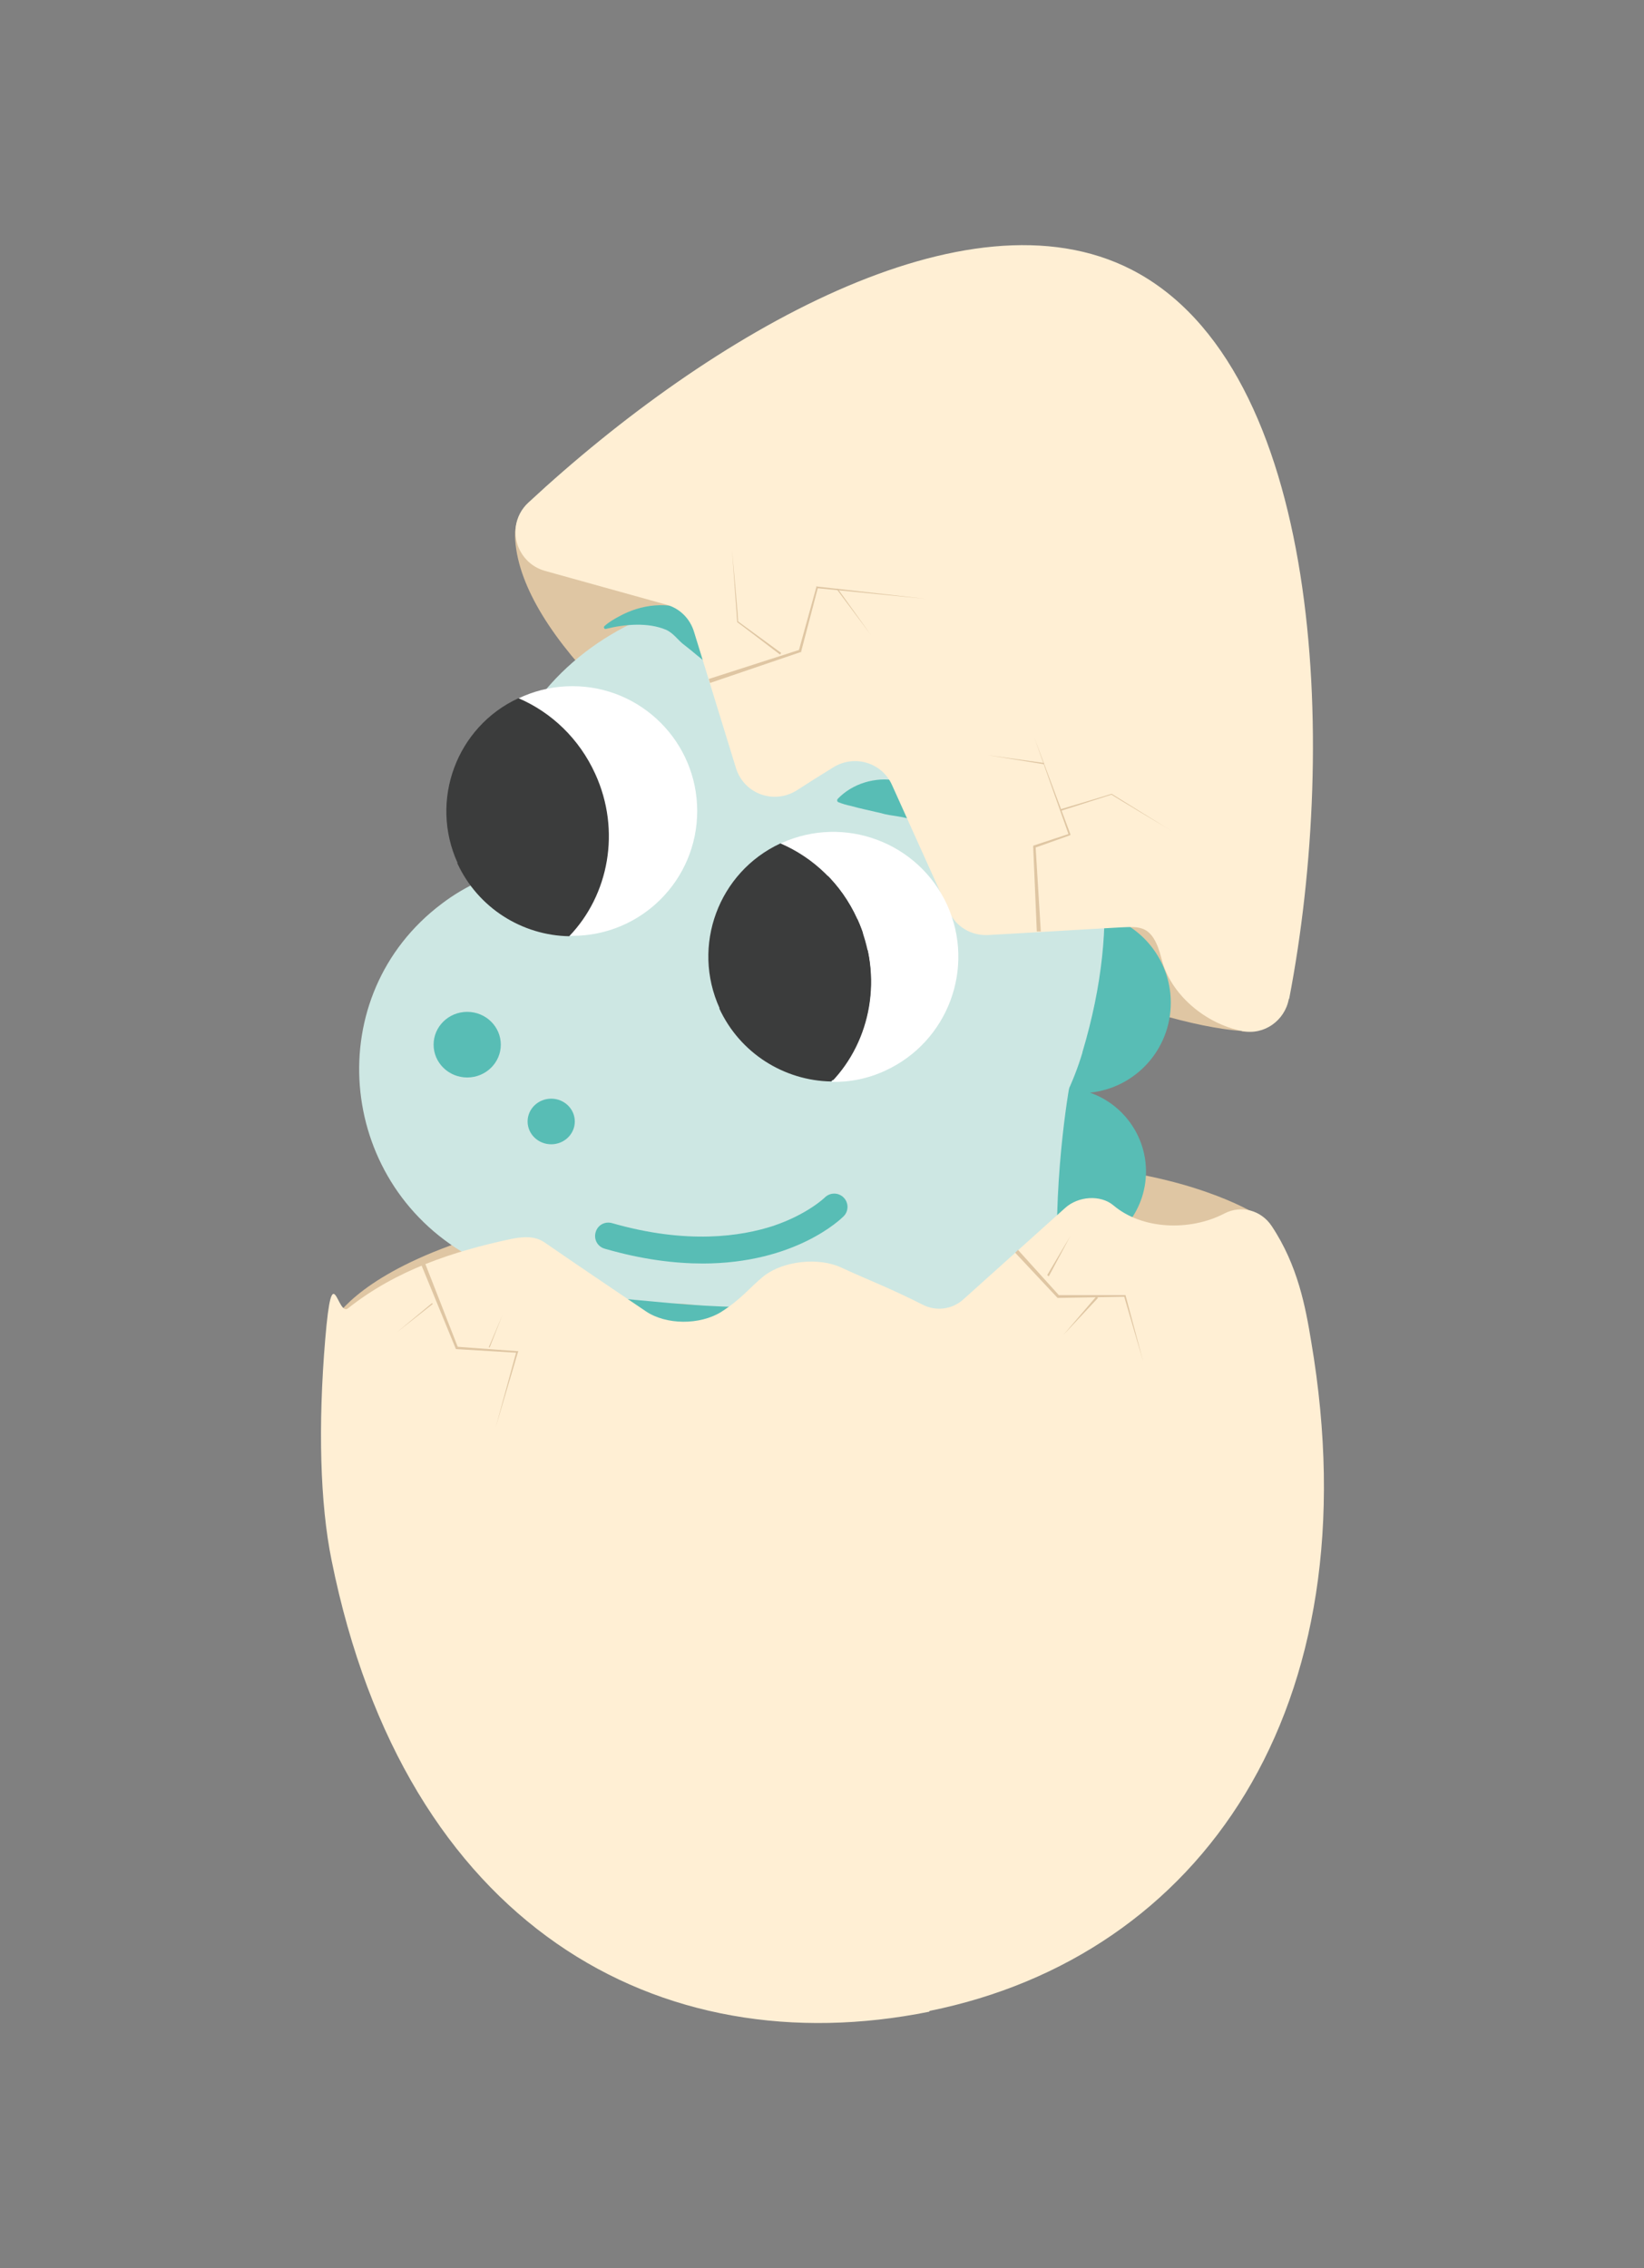 <?xml version="1.0" encoding="UTF-8"?>
<svg id="Vrstva_1" xmlns="http://www.w3.org/2000/svg" width="145mm" height="200mm" version="1.1" viewBox="0 0 411 566.9">
  <rect x="0" y="0" width="411" height="566.9" fill="#808080" stroke="none"/>
  <!-- Generator: Adobe Illustrator 29.7.1, SVG Export Plug-In . SVG Version: 2.1.1 Build 8)  -->
  <defs>
    <style>
      .st0 {
        fill: #58bdb5;
      }

      .st1 {
        fill: #e5f3f3;
      }

      .st2 {
        fill: #dfc6a3;
      }

      .st3 {
        fill: #c9e6e6;
      }

      .st4 {
        fill: #cde7e3;
      }

      .st5 {
        fill: #d2e0e3;
      }

      .st6 {
        fill: #fff;
      }

      .st7 {
        fill: #3b3c3c;
      }

      .st8 {
        fill: #ffefd4;
      }
    </style>
  </defs>
  <path class="st2" d="M310.6,257.7c-47.6-3.5-178.4-75-181.8-122.7-3.3-47.7,195.8,73.6,194.7,91.9-1.3,22.8-4.6,31.5-13,30.9Z"/>
  <g>
    <path class="st2" d="M314.4,303.7s-13.6-8.9-40.5-11.8c-26.9-2.9-17.9,12.2-31.1,14.7-2.1.4-15.5-9.7-21.3-9.6-126.4.6-139.1,34.7-139.1,34.7l81.9,61,155.9-66.3-5.7-22.6Z"/>
    <path class="st0" d="M218.6,172.9c0-14.2,11.5-25.7,25.7-25.7,14.2,0,25.7,11.5,25.7,25.7,0,3.2-.6,6.2-1.6,9,13.7.5,24.7,11.8,24.7,25.7,0,9.7-5.4,18.2-13.4,22.5,7.7,3.6,13,11.5,13,20.5,0,11.7-8.8,21.3-20.2,22.5,8.1,2.8,14,10.6,14,19.7,0,10.2-7.3,18.6-16.9,20.5,10,1.6,17.6,10.2,17.6,20.6,0,5.9-2.4,11.1-6.3,14.9,9,.6,16.2,8.1,16.2,17.3,0,2.1-.4,4-1,5.8,1.6-.8,3.4-1.2,5.3-1.2,6.9,0,12.5,5.6,12.5,12.5,0,6.9-5.6,12.5-12.5,12.5-6.9,0-12.5-5.6-12.5-12.5,0-.9,0-1.7.3-2.6-2.7,1.8-6,2.8-9.5,2.8-9.6,0-17.4-7.8-17.4-17.4,0-4.4,1.6-8.4,4.3-11.4,0,0-.2,0-.3,0-11.5,0-20.8-9.3-20.8-20.8,0-10.2,7.3-18.6,16.9-20.5-10-1.6-17.6-10.2-17.6-20.6,0-10.6,7.9-19.3,18.1-20.7-9.1-3-15.6-11.5-15.6-21.6,0-8.1,4.2-15.1,10.6-19.2-9.5-3.8-16.2-13-16.2-23.9s.6-6.2,1.6-9c-13.7-.5-24.7-11.8-24.7-25.7Z"/>
    <path class="st4" d="M157.9,384.1c2.4-30,20.7-38.2,37.1-36.5,18.7,1.8,31.7,25.5,29,52.8-1.2,12.5-5.5,23.6-11.6,31.8,20.1,3.4,42.7,1.8,62.3-4.1,5.7-1.7,11.2-3.8,16.2-6.3,14.8-7.3,26.1-17.7,30.4-30.9,0,0,8.2-29.2-1.3-15.4-9.5,13.8-20.4,8.9-26.4,5.9-43.4-21.4-25.9-111.9-25.9-111.9,0,0-88.3,27.1-96.9,50.6-.9,2.4-1.2,3.1-2,5.6,19.3,1.6,26.6,5.2,44.4-3.2-14.2,9-20.8,11.3-48,13.7-5.1,15.2-9.1,31.6-7.3,47.8ZM277.1,412.6c-.4-1.5-.5-2.6-.5-2.6.2.9.4,1.7.5,2.6Z"/>
    <path class="st4" d="M168.4,327.3l-23.4,52.7s-24.4-15-30.3,9.7c-5.9,24.7,23.9,61.8,65.9,35.2,28.3-17.9-12.1-97.6-12.1-97.6Z"/>
    <g>
      <path class="st0" d="M171.2,333.9c-1-2.4-2-4.7-2.9-6.6,1.1,2,2.2,4.2,3.3,6.5-.2,0-.3,0-.5.1Z"/>
      <path class="st0" d="M112.1,394.4c0-.3.2-2.1.3-2.5,3.1-18.8,17-21.9,32-13.8,7.7-16.6,16.4-34.4,24-50.8-7.3,17.2-14.9,36-22.2,53.2l-.6,1.4s-1.4-.8-1.4-.8c-6-3.2-14.4-6-20.8-2.4-3.7,2.2-5.7,6.2-6.8,10.3-1.3,4.5-1.2,9.4-.1,13.9,2.2,9.8,8.5,18.7,17.1,24,10,6.1,21.6,6.6,32.6,2.8,4.6-1.6,8.9-3.7,13.1-6.2,2-1.2,3.6-2.7,4.9-4.6,9.5-13.9,2.8-42-5.3-65,.6.3,1.2.3,1.8,0,8.1,20.2,14.4,43.6,9.9,59.8-1.5,5.1-4.7,10-9.3,12.9-8.7,5.5-18.7,9.4-29.1,9.5-1.1,0-2.8-.1-3.9-.2-1.2-.2-2.8-.3-3.9-.6-.4-.1-2-.4-2.4-.5-1.1-.3-2.2-.6-3.3-1l-1.8-.7c-11.8-5-20.8-15.9-23.8-28.3-.1-.5-.3-1.4-.4-1.9-.4-1.9-.5-4-.6-5.9,0-.7,0-1.8,0-2.5Z"/>
    </g>
    <path class="st4" d="M270.6,263.1c-17.8,59.4-106.5,77.4-153.7,50.6-32.9-18.7-36.8-65-6.5-87.8,3-2.3,6.4-4.3,10.2-6-.6-111.5,190.1-91,150,43.1Z"/>
    <path class="st6" d="M236,226.4c-7-15.3-25-22.1-40.3-15.1,0,0-.2,0-.3.1-15.1,7-21.8,25-14.9,40.2,5,11.1,15.9,17.7,27.3,17.9,4.4,0,8.8-.8,13.1-2.7,15.3-7,22.1-25,15.1-40.3Z"/>
    <path class="st6" d="M171.1,189.6c-7-15.3-25-22.1-40.3-15.1-.2,0-.3.2-.5.2,0,0,0,0,0,0-15.1,7-21.8,25-14.9,40.2,5,11.1,15.9,17.7,27.3,17.9,0,0,0,0,.1-.1,4.4,0,8.9-.7,13.2-2.7,15.3-7,22.1-25,15.1-40.3Z"/>
    <ellipse class="st0" cx="116.8" cy="261.1" rx="8.4" ry="8.2"/>
    <ellipse class="st0" cx="137.8" cy="280.3" rx="5.9" ry="5.7"/>
    <path class="st0" d="M215.8,321.4c-14.2,9-24.5,13.2-51.7,15.6,1-3-12.9-9.8-11.8-12.7,19.3,1.6,45.7,5.6,63.5-2.8Z"/>
    <path class="st1" d="M161.5,398.8c-1.5-5-3-9.8-3.5-14.7,5.3-22.4,21.6-46.6,38-45,18.7,1.8,30.8,34,28.1,61.3-1.2,12.5-5.5,23.6-11.6,31.8-23.8-4-40.2,3.6-51-33.4Z"/>
    <path class="st3" d="M125.4,417.4c9.8,12.4,27.4,16.9,34.8,11,7.5-5.9,3.8-21.9-5.9-34.3-9.8-12.4-24.1-18.4-31.6-12.5-7.5,5.9-7.1,23.4,2.7,35.8Z"/>
    <path class="st5" d="M277.1,412.6c-.4-1.5-.5-2.6-.5-2.6.2.9.4,1.7.5,2.6Z"/>
    <path class="st4" d="M274.5,426.8s-17.9,27-52.8,26.9c-34.9,0-31.2-34.8-24.3-46.9,7.7-13.5,23.5-13.2,39.4-4.7,0,0,0-10,23.9-4.4"/>
    <path class="st0" d="M274.5,426.8c-11.9,14.6-30,24.4-49,25.1-9,.5-19.3-1.1-25.3-8.5-5.1-6.2-6-14.8-5.1-22.6,1.5-12.5,7.3-23.1,21.3-23.1,6.9,0,13.7,2.3,19.9,5.4,0,0,1.5-.9,1.5-.9,0,0,0,0,0,0h0c1.4-6.1,11.4-5.7,16.2-5.3,2.2.2,4.4.5,6.6.9-2.1-.6-4.3-1.2-6.5-1.6-5.6-1-14.5-1.9-17.8,4-.3.6-.5,1.3-.6,2l1.5-.9c-3.2-1.8-6.5-3.4-9.9-4.5-13.8-4.8-27.5-1.7-33.3,12.8-4.3,11.1-4.9,25.2,2.3,35.3,6.8,9.2,18,11.2,28.7,10.6,8.9-.6,17.7-2.9,25.6-7.1,9.5-5,18-12.4,23.9-21.4h0Z"/>
    <ellipse class="st3" cx="216.3" cy="424.7" rx="20.7" ry="25.7"/>
    <circle class="st0" cx="228.9" cy="417" r="5.7"/>
    <circle class="st0" cx="217.9" cy="408.2" r="5.7"/>
    <circle class="st0" cx="205.4" cy="413.8" r="5.7"/>
    <circle class="st0" cx="140.8" cy="391.7" r="5.7"/>
    <circle class="st0" cx="127.3" cy="389.5" r="5.7"/>
    <circle class="st0" cx="125.5" cy="403.3" r="5.7"/>
    <path class="st4" d="M251.3,325.5s7.4,41.5-10.6,54.8c-12.2,9.1-13.4,3-12.9-1.8.1-1.3-1.4-2.2-2.4-1.4-3.5,2.6-8.8,5.5-10.9.7-1.8-4.2-.5-7.8,1.1-10.1.8-1.2,0-2.9-1.4-3-2.8-.2-6.1-.8-6.4-2.4-1.2-5.6,9.2-8.6,13.3-8.6,4.2,0,7.1-2,3.2-25.8"/>
    <path class="st0" d="M251.3,325.5c1.2,14.7,1.6,35.7-6.9,48.3-.6.9-1.3,1.8-2,2.5-.1.1-.9.9-1,1-2.3,2.1-5.1,3.9-7.9,5.1-1,.4-2.1.9-3.1.5-.3-.2-.4-.5-.5-.9-.2-.8-.2-2.1-.1-3,.4-2.4-1.8-4.6-4.2-4.1-.7.1-1.3.5-1.8,1-.5.3-1,.7-1.4,1-1.5.8-3.5,2.1-5,1.4-.5-.3-1-1.3-1.2-2-.9-2.5-.3-5.2,1.1-7.4,1.2-1.7.7-4.2-1-5.3-1.3-.9-3-.6-4.4-.9-.9-.2-1.8-.4-2.3-.8,0,0,0,0,0,0,0,0,0,.1,0,0,0-.1,0-.3,0-.4,0-.5,0-1,.4-1.5,2-3.1,7.4-4.7,11-5.1,4.5,0,5.9-2.9,6.1-6.9.2-6.9-1.2-13.6-2.6-20.2.1,1.7.3,3.4.4,5,.3,3.3.5,6.7.5,10.1,0,2.4,0,4.9-.8,7.2-.9,2.9-2.8,2.1-5.1,2.3-5.2.5-14.9,3.7-13,10.6,1.2,2.7,5.3,3,7.7,3.3,0,0,0,0,0,0,0,0,0,0,0,0,0,0,0,.1,0,.1,0,0,0,0,0,0-2,2.9-2.9,6.6-2,10.1.6,1.9,1.2,3.7,3.1,4.9,3.9,2.2,8.2-.6,11.4-2.9-.4.3-.8-.1-.7-.4-.3,2.7-.1,6.3,2.6,7.9,4.5,2.6,12.3-3.4,15.5-6.4,12.5-12.4,10.9-38.5,7.4-54.5h0Z"/>
    <path class="st0" d="M175.6,315.8c23.3,0,34.7-11.2,35.3-11.8,1.3-1.3,1.3-3.4,0-4.7-1.3-1.3-3.4-1.3-4.7,0,0,0-4.3,4.2-12.9,7.1-8,2.6-21.5,4.7-40.3-.7-1.8-.5-3.6.5-4.1,2.3-.5,1.8.5,3.6,2.3,4.1,9.3,2.7,17.5,3.7,24.6,3.7Z"/>
    <path class="st0" d="M242.2,221.1c0-7.9-3.2-16.2-9.5-21.3-2.5-2-5.4-4-8.6-4.7-5.2-1-11,.7-14.7,4.6-.2.3-.1.7.2.8,1,.4,2,.7,3,.9,2.5.7,5,1.2,7.5,1.8,3,.9,6,.7,8.8,2.1,5.9,3.2,10.1,9.4,12.5,15.8.1.4.8.4.8-.1h0Z"/>
    <path class="st0" d="M151.4,157.2c4.8-1.2,10.6-1.7,15.1.2,2,.9,3,2.7,4.7,3.9,2.1,1.6,4,3.4,6.3,5,.8.4.9-1,1.1-1.5,1-4.6-1.2-9.8-5.5-11.9-6.2-2.7-12.8-1.9-18.4,1.2-1.3.7-2.5,1.4-3.6,2.4-.3.3,0,.8.4.7h0Z"/>
    <path class="st0" d="M144.6,381.3c4,2.1,8,4.4,11.5,7.4-2.5-4-5.8-7.4-9.2-10.7l-2.3,3.3h0Z"/>
    <path class="st8" d="M232.3,502.8c-67.6,13.6-131-21.5-149.4-112.8-2.9-14.2-3.4-33.7-1.6-55.2s3-5.6,5.7-7.8c12.1-9.6,26.2-14.2,40.6-17.3,3-.6,6-.9,8.5.8,8.4,5.8,16.9,11.5,25.3,17.2,5.1,3.5,13.6,3.5,18.9.2,5.3-3.4,7.3-6.3,10.7-9,4.9-3.8,13.7-4.7,19.3-2.1,6.9,3.2,11.9,5,20.4,9.3,3.3,1.7,7.3,1.2,10.1-1.3,8.5-7.6,17-15.3,25.5-22.9,3.2-2.9,8.8-3.4,12.1-.6,7.1,6,19,6.5,27.7,2h0c4.2-2.2,9.2-.8,11.8,3.1,6.6,9.9,8.5,20.4,9.9,28.9,15.6,91.9-27.7,153.6-95.4,167.3Z"/>
    <path class="st8" d="M322.2,249.7c-1,5.4-6.2,9.1-11.6,8,0,0,0,0,0,0-9.3-1.8-18-9.2-20.2-18s-5.5-8.1-10.5-7.9c-11,.6-21.9,1.3-32.9,1.9-4.2.2-8.1-2.1-9.8-6-4.7-10.5-9.5-21-14.2-31.5-2.5-5.6-9.4-7.7-14.7-4.4-3.1,1.9-6.1,3.8-9.2,5.8-5.7,3.5-13.1.8-15.1-5.6-3.5-11.4-7-22.7-10.5-34.1-1-3.3-3.6-5.9-7-6.8-10.1-2.8-20.1-5.6-30.2-8.4-2.9-.8-5-2.7-6.2-4.9-2.1-3.8-1.6-8.9,2-12.2,45.8-42.5,109.7-79.3,150.8-58.2,47.5,24.4,51.8,117.8,39.4,182.2Z"/>
    <path class="st7" d="M164.9,194c0,0,0-.1-.1-.2-7.6-11.9-23.3-15.4-35.2-7.8-11.9,7.6-15.4,23.3-7.8,35.2,2.1,3.3,4.8,5.9,7.9,7.9,8.1,5.1,18.7,5.4,27.3,0,11.8-7.5,15.4-23.2,8-35Z"/>
    <path class="st7" d="M229.9,230.9c0,0,0-.1-.1-.2-7.6-11.9-23.3-15.4-35.2-7.8-11.9,7.6-15.4,23.3-7.8,35.2,2.1,3.3,4.8,5.9,7.9,7.9,8.1,5.1,18.7,5.4,27.3,0,11.8-7.5,15.4-23.2,8-35Z"/>
    <path class="st6" d="M159.1,195s0,0,0,0c-2-3.2-6.2-4.1-9.4-2.1-3.2,2-4.1,6.2-2.1,9.4.6.9,1.3,1.6,2.1,2.1,2.1,1.4,5,1.4,7.3,0,3.1-2,4.1-6.2,2.1-9.3Z"/>
    <path class="st6" d="M228.3,230s0,0,0,0c-2-3.2-6.2-4.1-9.4-2.1-3.2,2-4.1,6.2-2.1,9.4.6.9,1.3,1.6,2.1,2.1,2.1,1.4,5,1.4,7.3,0,3.1-2,4.1-6.2,2.1-9.3Z"/>
  </g>
  <polygon class="st2" points="177.2 169.7 199.9 162.4 199.7 162.6 204.1 146.7 204.1 146.5 204.3 146.6 231.7 149.7 204.2 147 204.5 146.8 200.3 162.8 200.3 163 200.1 163 177.5 170.7 177.2 169.7 177.2 169.7"/>
  <polygon class="st2" points="105.9 314.8 114.5 336.8 114.3 336.6 129.3 337.7 129.6 337.7 129.5 337.9 123.9 356.8 129.1 337.8 129.3 338.1 114.2 337.2 114 337.2 113.9 337 104.9 315.1 105.9 314.8 105.9 314.8"/>
  <polygon class="st2" points="254.5 312.4 264.8 323.8 264.6 323.7 281.2 323.7 281.4 323.7 281.4 323.8 285.8 340.3 281 323.9 281.2 324.1 264.6 324.4 264.4 324.4 264.3 324.3 253.8 313.1 254.5 312.4 254.5 312.4"/>
  <polygon class="st2" points="259.2 232.8 258.3 211.7 258.3 211.4 258.5 211.3 267.3 208.4 267.2 208.7 258.6 184.4 267.6 208.5 267.6 208.7 267.4 208.8 258.7 211.9 258.9 211.6 260.2 232.8 259.2 232.8 259.2 232.8"/>
  <path class="st2" d="M265,202.3c0,0,12.8-3.8,12.9-3.9,0,0,15.3,9.5,15.4,9.5,0,0-15.8-9.4-15.4-9.3,0,0-12.8,4.1-12.8,4.1,0,0-.1-.5-.1-.5h0Z"/>
  <path class="st2" d="M195,163.6c0,0-10.6-8.1-10.7-8.1,0,0-1.3-18-1.3-18.1,0,0,1.7,18.3,1.5,17.9,0,0,10.8,7.9,10.8,7.9,0,0-.3.4-.3.4h0Z"/>
  <polygon class="st2" points="260.9 191 246.7 188.7 261 190.7 260.9 191 260.9 191"/>
  <polygon class="st2" points="108.2 325.9 99.2 333 108 325.7 108.2 325.9 108.2 325.9"/>
  <polygon class="st2" points="261.8 318.7 267.6 308.9 262.2 319 261.8 318.7 261.8 318.7"/>
  <polygon class="st2" points="274.5 324.4 265.8 333.7 274.1 324 274.5 324.4 274.5 324.4"/>
  <polygon class="st2" points="122.2 336.7 125.6 328.7 122.4 336.8 122.2 336.7 122.2 336.7"/>
  <polygon class="st2" points="209.4 147.1 217.8 158.8 209.2 147.3 209.4 147.1 209.4 147.1"/>
  <circle class="st6" cx="143.1" cy="202.7" r="31.2"/>
  <path class="st6" d="M214.3,229.7c-4-8.9-11-15.4-19.2-18.9,0,0,.2,0,.3-.1,15.7-7.1,34.2-.2,41.4,15.5,7.1,15.7.2,34.2-15.5,41.4-4.3,2-8.9,2.9-13.4,2.8,9.9-10.3,12.9-26.4,6.5-40.6Z"/>
  <path class="st7" d="M179.9,252c-7.1-15.6-.3-34,15.2-41.2,8.2,3.5,15.2,10.1,19.2,18.9,6.5,14.2,3.4,30.3-6.5,40.6-11.7-.2-22.8-7-28-18.3Z"/>
  <path class="st7" d="M114.4,215.7c-7.1-15.6-.3-34,15.2-41.2,8.2,3.5,15.2,10.1,19.2,18.9,6.5,14.2,3.4,30.3-6.5,40.6-11.7-.2-22.8-7-28-18.3Z"/>
</svg>